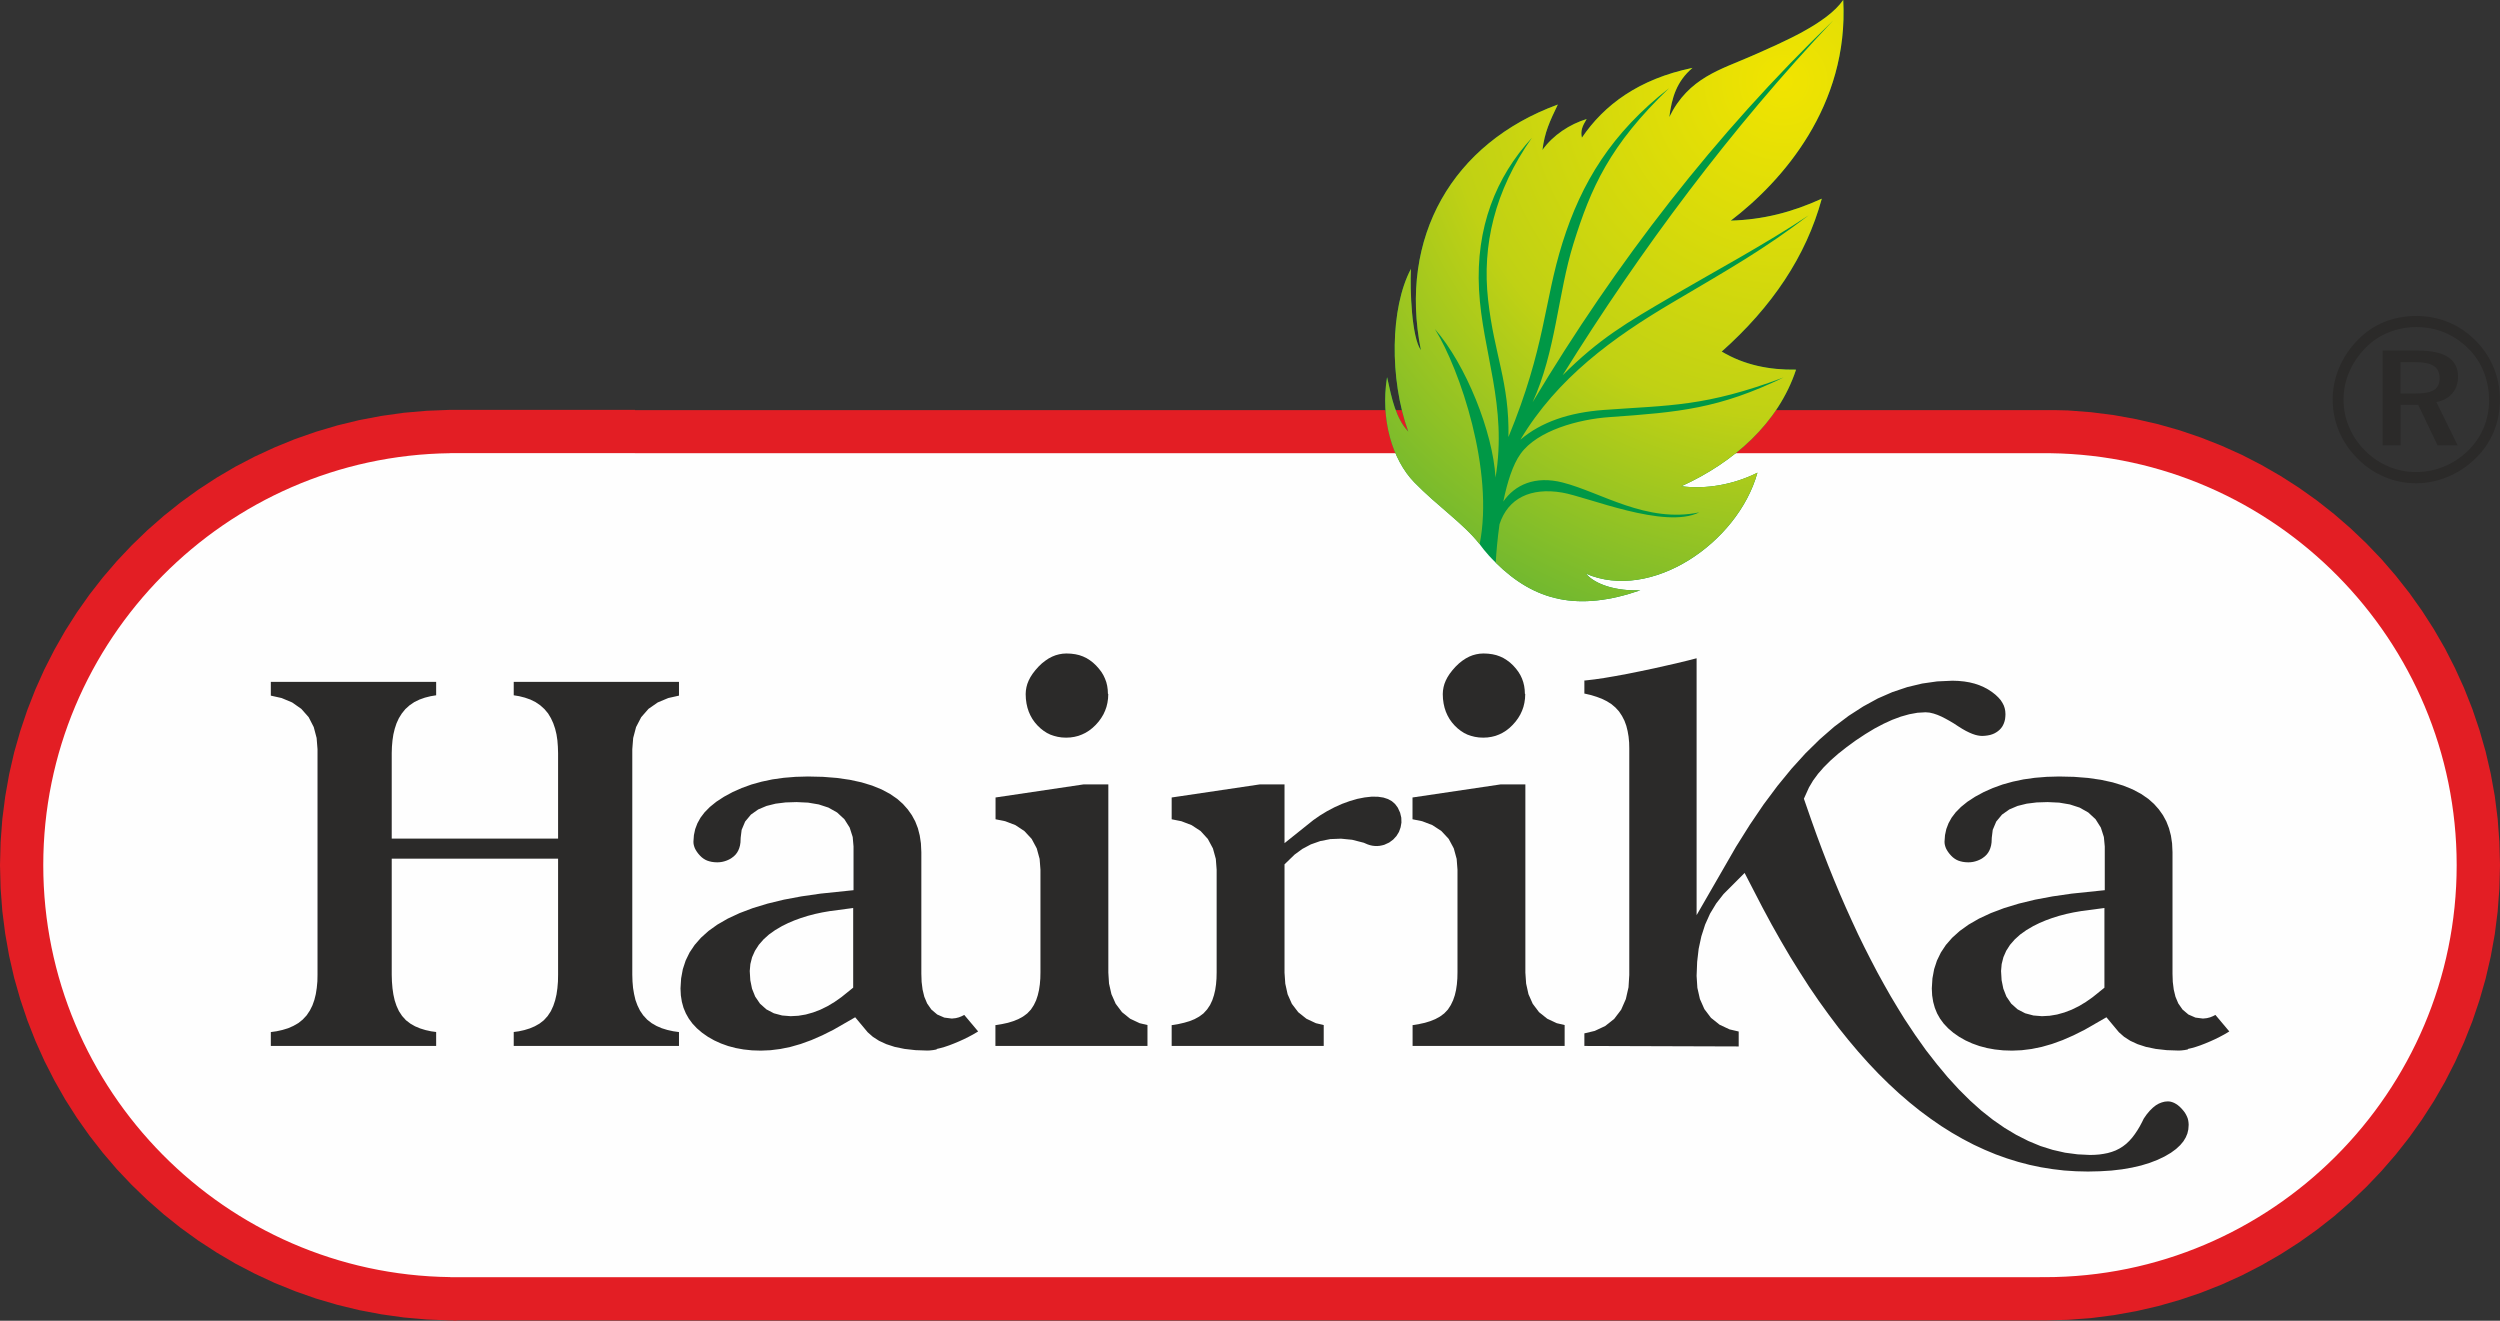 <?xml version="1.0" encoding="UTF-8"?> <svg xmlns="http://www.w3.org/2000/svg" xmlns:xlink="http://www.w3.org/1999/xlink" xmlns:xodm="http://www.corel.com/coreldraw/odm/2003" xml:space="preserve" width="37.16mm" height="19.631mm" version="1.1" style="shape-rendering:geometricPrecision; text-rendering:geometricPrecision; image-rendering:optimizeQuality; fill-rule:evenodd; clip-rule:evenodd" viewBox="0 0 363.52 192.04"><rect x="0" y="0" width="363.52" height="192.04" fill="#333333" stroke="none"/> <defs> <style type="text/css"> .fil1 {fill:#FEFEFE} .fil2 {fill:#2B2A29} .fil5 {fill:#2B2A29} .fil0 {fill:#E31E24} .fil3 {fill:#009846} .fil4 {fill:url(#id0)} </style> <radialGradient id="id0" gradientUnits="userSpaceOnUse" gradientTransform="matrix(2.183 -0 -0 2.183 -307 -13)" cx="259.42" cy="11.37" r="43.71" fx="259.42" fy="11.37"> <stop offset="0" style="stop-opacity:1; stop-color:#F1E400"></stop> <stop offset="0.51" style="stop-opacity:1; stop-color:#C0D114"></stop> <stop offset="1" style="stop-opacity:1; stop-color:#54AF3A"></stop> </radialGradient> </defs> <g id="Layer_x0020_1">  <g id="_2833705564400"> <polygon class="fil0" points="299.05,59.64 300.71,59.68 304.07,59.94 307.38,60.36 310.63,60.95 313.84,61.69 316.97,62.58 320.05,63.63 323.06,64.82 325.99,66.14 328.84,67.61 331.62,69.21 334.3,70.93 336.9,72.78 339.4,74.75 341.8,76.83 344.1,79.02 346.29,81.31 348.37,83.72 350.34,86.22 352.18,88.81 353.91,91.5 355.51,94.27 356.97,97.13 358.3,100.06 359.49,103.06 360.53,106.14 361.43,109.28 362.17,112.48 362.76,115.74 363.18,119.05 363.43,122.4 363.52,125.8 363.43,129.19 363.18,132.54 362.76,135.85 362.17,139.11 361.43,142.31 360.53,145.45 359.49,148.53 358.3,151.53 356.97,154.46 355.51,157.32 353.91,160.09 352.18,162.78 350.34,165.37 348.37,167.87 346.29,170.27 344.1,172.57 341.8,174.76 339.4,176.85 336.9,178.81 334.3,180.66 331.62,182.38 328.84,183.98 325.99,185.45 323.06,186.78 320.05,187.97 316.98,189.01 313.84,189.91 310.63,190.65 307.38,191.23 304.07,191.66 300.71,191.91 297.32,192 297.15,192 297.03,192 296.94,191.99 296.85,191.99 296.75,192 66.56,192 66.16,192.04 65.8,192 65.34,192 62.02,191.86 58.71,191.57 55.44,191.11 52.22,190.5 49.05,189.73 45.95,188.82 42.91,187.75 39.94,186.55 37.04,185.2 34.22,183.73 31.49,182.12 28.83,180.39 26.27,178.54 23.8,176.57 21.43,174.49 19.16,172.3 16.99,170.01 14.94,167.61 13,165.12 11.18,162.54 9.48,159.87 7.91,157.11 6.46,154.27 5.15,151.35 3.98,148.37 2.95,145.31 2.06,142.19 1.33,139.01 0.76,135.78 0.34,132.5 0.09,129.17 -0,125.8 0.09,122.43 0.34,119.09 0.76,115.81 1.33,112.58 2.06,109.4 2.95,106.28 3.98,103.22 5.15,100.24 6.46,97.32 7.91,94.48 9.48,91.72 11.18,89.05 13,86.47 14.94,83.98 17,81.58 19.16,79.29 21.43,77.1 23.8,75.02 26.27,73.05 28.83,71.2 31.48,69.47 34.22,67.86 37.04,66.39 39.94,65.05 42.91,63.84 45.95,62.78 49.05,61.86 52.22,61.09 55.44,60.48 58.71,60.02 62.03,59.73 65.34,59.6 65.86,59.6 65.87,59.6 66.62,59.6 66.63,59.6 92.32,59.6 92.32,59.64 "></polygon> <path class="fil1" d="M298.11 65.9c32.63,0.43 59.11,27.17 59.11,59.9 0,33 -26.91,59.91 -59.91,59.91 -0.23,0 -0.47,-0.01 -0.7,-0.01 0,0 0,0.01 0,0.01 -90.76,0 -139.58,0 -230.34,0 -0.02,0 -0.05,0 -0.07,0 -0.03,0 -0.05,-0 -0.07,-0 -0.22,0 -0.44,0 -0.66,0 0,-0 0,-0.01 0,-0.01 -32.66,-0.4 -59.18,-27.15 -59.18,-59.9 0,-32.75 26.52,-59.5 59.18,-59.9 0,-0 0,-0.01 0,-0.01 0.22,0 0.43,0 0.65,0 0.03,0 0.05,-0 0.08,-0 0.03,0 0.05,0 0.08,0l26.04 0 0 0.01 204.29 0 1.5 0z"></path> <polygon class="fil2" points="171.37,148.9 172.2,148.71 172.98,148.48 173.7,148.19 174.37,147.82 174.99,147.36 175.52,146.78 175.95,146.14 176.28,145.44 176.52,144.71 176.7,143.95 176.82,143.14 176.89,142.28 176.91,141.39 176.91,126.46 176.79,124.89 176.37,123.37 175.63,121.99 174.58,120.84 173.27,119.98 171.78,119.41 170.37,119.13 170.37,115.96 183.17,114.06 186.78,114.06 186.78,122.6 190.98,119.24 191.93,118.58 192.95,117.96 194.03,117.39 195.14,116.89 196.27,116.48 197.37,116.16 198.44,115.95 199.45,115.84 200.36,115.85 201.16,115.97 201.83,116.19 202.39,116.5 202.85,116.9 203.25,117.44 203.59,118.18 203.76,118.9 203.78,119.61 203.66,120.3 203.42,120.97 203.05,121.57 202.58,122.08 202,122.51 201.28,122.84 200.97,122.92 200.61,122.99 200.25,123.02 199.9,123.01 199.55,122.97 199.2,122.89 198.86,122.78 198.3,122.54 196.62,122.11 194.99,121.95 193.44,122.01 191.97,122.3 190.61,122.78 189.37,123.44 188.26,124.25 186.78,125.68 186.78,141.44 186.89,143.03 187.23,144.57 187.85,145.97 188.77,147.18 189.96,148.13 191.34,148.78 192.48,149.05 192.48,152.09 170.37,152.09 170.37,149.06 170.48,149.05 "></polygon> <polygon class="fil2" points="57.07,143.7 57.2,144.6 57.39,145.46 57.66,146.27 58.01,147.03 58.47,147.73 59.03,148.35 59.67,148.84 60.35,149.23 61.09,149.54 61.87,149.78 62.69,149.96 63.42,150.06 63.42,152.09 39.38,152.09 39.38,150.07 40.23,149.95 41.08,149.76 41.9,149.51 42.65,149.18 43.37,148.77 44.01,148.26 44.58,147.65 45.05,146.95 45.43,146.19 45.71,145.4 45.92,144.55 46.06,143.65 46.15,142.7 46.17,141.73 46.17,108.95 46.04,107.31 45.62,105.72 44.88,104.28 43.81,103.07 42.48,102.14 40.95,101.5 39.38,101.15 39.38,99.15 63.42,99.15 63.42,101.1 62.63,101.23 61.79,101.44 61,101.72 60.24,102.09 59.55,102.56 58.94,103.11 58.43,103.74 58,104.43 57.66,105.17 57.4,105.96 57.2,106.79 57.07,107.66 56.99,108.57 56.96,109.5 56.96,121.94 81.15,121.94 81.15,109.51 81.12,108.57 81.05,107.66 80.92,106.79 80.72,105.96 80.45,105.17 80.11,104.43 79.69,103.73 79.17,103.11 78.56,102.56 77.87,102.09 77.12,101.72 76.32,101.44 75.49,101.23 74.7,101.1 74.7,99.15 98.73,99.15 98.73,101.15 97.17,101.5 95.64,102.14 94.3,103.07 93.24,104.28 92.49,105.72 92.07,107.31 91.94,108.95 91.94,141.73 91.97,142.7 92.05,143.65 92.2,144.54 92.4,145.4 92.69,146.19 93.06,146.95 93.53,147.64 94.1,148.26 94.75,148.77 95.46,149.18 96.22,149.51 97.03,149.76 97.89,149.95 98.73,150.07 98.73,152.09 74.7,152.09 74.7,150.06 75.43,149.96 76.25,149.78 77.03,149.54 77.76,149.23 78.45,148.84 79.08,148.35 79.64,147.73 80.1,147.03 80.45,146.27 80.72,145.46 80.92,144.6 81.05,143.69 81.13,142.73 81.15,141.73 81.15,124.86 56.96,124.86 56.96,141.73 56.99,142.73 "></polygon> <path class="fil2" d="M136.19 152.6l-0.5 0.09 -0.44 0.05 -0.39 0.02 -1.75 -0.06 -1.59 -0.18 -1.41 -0.29 -1.23 -0.4 -1.06 -0.49 -0.9 -0.58 -0.75 -0.66 -1.82 -2.18 -3.17 1.82 -1.62 0.81 -1.58 0.69 -1.54 0.56 -1.5 0.43 -1.47 0.3 -1.43 0.18 -1.4 0.06 -1.29 -0.04 -1.23 -0.13 -1.16 -0.21 -1.09 -0.29 -1.03 -0.37 -0.97 -0.44 -0.92 -0.52 -0.86 -0.6 -0.76 -0.65 -0.64 -0.68 -0.53 -0.72 -0.43 -0.76 -0.34 -0.81 -0.24 -0.87 -0.15 -0.94 -0.05 -1.01 0.09 -1.46 0.25 -1.35 0.41 -1.25 0.57 -1.17 0.74 -1.1 0.91 -1.04 1.1 -0.99 1.3 -0.93 1.51 -0.87 1.72 -0.8 1.93 -0.73 2.14 -0.65 2.35 -0.57 2.56 -0.48 2.77 -0.4 4.81 -0.5 0 -6.35 -0.12 -1.38 -0.44 -1.37 -0.77 -1.22 -1.06 -0.98 -1.26 -0.71 -1.41 -0.46 -1.54 -0.26 -1.68 -0.08 -1.6 0.05 -1.45 0.18 -1.32 0.33 -1.21 0.51 -1.06 0.75 -0.84 1.01 -0.51 1.21 -0.14 1.14 -0.03 0.68 -0.07 0.45 -0.11 0.39 -0.14 0.34 -0.17 0.3 -0.21 0.28 -0.26 0.26 -0.33 0.25 -0.22 0.14 -0.26 0.13 -0.26 0.11 -0.27 0.09 -0.26 0.07 -0.27 0.05 -0.28 0.03 -0.28 0.01 -0.42 -0.02 -0.38 -0.05 -0.34 -0.08 -0.31 -0.1 -0.28 -0.13 -0.26 -0.16 -0.25 -0.19 -0.25 -0.24 -0.24 -0.27 -0.21 -0.28 -0.17 -0.27 -0.13 -0.25 -0.09 -0.24 -0.07 -0.25 -0.04 -0.24 -0.01 -0.23 0.07 -0.96 0.19 -0.88 0.32 -0.84 0.45 -0.81 0.6 -0.79 0.76 -0.77 0.94 -0.76 1.12 -0.73 1.26 -0.68 1.33 -0.59 1.41 -0.51 1.48 -0.41 1.56 -0.33 1.64 -0.23 1.72 -0.14 1.8 -0.05 2.19 0.05 2.03 0.16 1.87 0.27 1.7 0.37 1.54 0.47 1.38 0.56 1.22 0.65 1.06 0.73 0.82 0.73 0.71 0.8 0.6 0.85 0.49 0.91 0.38 0.98 0.27 1.06 0.17 1.14 0.06 1.28 0 17.67 0.04 1.18 0.14 1.12 0.25 1.04 0.41 0.98 0.62 0.89 0.85 0.72 1.03 0.45 1.09 0.14 0.57 -0.06 0.47 -0.12 0.42 -0.17 0.35 -0.18 2.02 2.4 -0.19 0.12 -0.56 0.33 -0.62 0.33 -0.68 0.34 -0.73 0.33 -0.74 0.31 -0.7 0.27 -0.65 0.22 -0.6 0.17 -0.55 0.13zm-12.13 -9.01l0 -11.56 -3.39 0.45 -1.1 0.19 -1.07 0.23 -1.03 0.27 -0.99 0.31 -0.96 0.35 -0.92 0.39 -0.89 0.44 -0.99 0.58 -0.9 0.64 -0.79 0.71 -0.69 0.79 -0.56 0.87 -0.42 0.94 -0.25 0.99 -0.09 1.01 0.08 1.34 0.25 1.23 0.46 1.15 0.7 1.03 0.93 0.83 1.09 0.57 1.2 0.32 1.24 0.1 1.11 -0.06 1.08 -0.18 1.07 -0.3 1.05 -0.4 1.04 -0.51 1.02 -0.61 1.01 -0.71 1.7 -1.37z"></path> <path class="fil2" d="M145.74 148.9l0.83 -0.18 0.78 -0.24 0.72 -0.29 0.68 -0.37 0.62 -0.46 0.54 -0.57 0.42 -0.65 0.33 -0.69 0.24 -0.73 0.18 -0.77 0.12 -0.81 0.07 -0.86 0.02 -0.89 0 -14.93 -0.12 -1.57 -0.42 -1.53 -0.74 -1.38 -1.06 -1.14 -1.3 -0.86 -1.49 -0.57 -1.4 -0.28 0 -3.17 12.79 -1.9 3.61 0 0 27.37 0.1 1.59 0.35 1.54 0.62 1.4 0.92 1.22 1.18 0.95 1.38 0.65 1.14 0.27 0 3.04 -22.11 0 0 -3.03 0.11 -0.01 0.89 -0.15zm15.41 -47.99l-0.03 0.66 -0.09 0.62 -0.14 0.59 -0.2 0.56 -0.25 0.54 -0.31 0.52 -0.37 0.51 -0.44 0.5 -0.48 0.45 -0.49 0.38 -0.5 0.31 -0.52 0.25 -0.53 0.2 -0.56 0.14 -0.59 0.09 -0.63 0.03 -0.63 -0.03 -0.59 -0.09 -0.55 -0.14 -0.52 -0.18 -0.49 -0.24 -0.47 -0.3 -0.46 -0.36 -0.44 -0.42 -0.4 -0.46 -0.35 -0.49 -0.29 -0.52 -0.24 -0.54 -0.19 -0.58 -0.14 -0.62 -0.09 -0.67 -0.03 -0.7 0.03 -0.5 0.08 -0.49 0.13 -0.48 0.19 -0.48 0.25 -0.49 0.32 -0.5 0.4 -0.52 0.46 -0.52 0.5 -0.48 0.5 -0.39 0.49 -0.33 0.5 -0.26 0.5 -0.2 0.51 -0.14 0.53 -0.09 0.56 -0.03 0.66 0.03 0.61 0.08 0.57 0.13 0.54 0.19 0.51 0.24 0.48 0.3 0.46 0.35 0.45 0.42 0.42 0.47 0.36 0.47 0.29 0.48 0.23 0.49 0.19 0.51 0.13 0.53 0.08 0.57 0.03 0.6z"></path> <path class="fil2" d="M221.78 100.91l-0.03 0.66 -0.09 0.62 -0.14 0.59 -0.2 0.56 -0.25 0.54 -0.31 0.52 -0.37 0.51 -0.44 0.5 -0.47 0.45 -0.49 0.38 -0.5 0.31 -0.51 0.25 -0.53 0.2 -0.56 0.14 -0.59 0.09 -0.63 0.03 -0.63 -0.03 -0.59 -0.09 -0.55 -0.14 -0.52 -0.18 -0.49 -0.24 -0.47 -0.3 -0.46 -0.36 -0.44 -0.42 -0.4 -0.46 -0.35 -0.49 -0.29 -0.52 -0.24 -0.54 -0.19 -0.58 -0.14 -0.62 -0.09 -0.67 -0.03 -0.7 0.03 -0.5 0.08 -0.49 0.13 -0.48 0.19 -0.48 0.25 -0.49 0.32 -0.5 0.4 -0.52 0.46 -0.52 0.5 -0.48 0.49 -0.39 0.5 -0.33 0.49 -0.26 0.5 -0.2 0.51 -0.14 0.53 -0.09 0.56 -0.03 0.66 0.03 0.61 0.08 0.57 0.13 0.54 0.19 0.51 0.24 0.48 0.3 0.47 0.35 0.45 0.42 0.42 0.47 0.35 0.47 0.29 0.48 0.23 0.49 0.18 0.51 0.13 0.53 0.08 0.57 0.03 0.6zm-15.41 47.99l0.83 -0.18 0.78 -0.24 0.72 -0.29 0.68 -0.37 0.62 -0.46 0.54 -0.57 0.42 -0.65 0.33 -0.69 0.25 -0.73 0.18 -0.77 0.12 -0.81 0.07 -0.86 0.02 -0.89 0 -14.93 -0.12 -1.57 -0.42 -1.53 -0.74 -1.38 -1.06 -1.14 -1.31 -0.86 -1.49 -0.57 -1.4 -0.28 0 -3.17 12.8 -1.9 3.61 0 0 27.37 0.11 1.59 0.34 1.54 0.62 1.4 0.92 1.22 1.19 0.95 1.38 0.65 1.15 0.27 0 3.04 -22.11 0 0 -3.03 0.11 -0.01 0.89 -0.15z"></path> <polygon class="fil2" points="313.72,168.65 312.58,169.09 311.34,169.47 310,169.78 308.55,170.03 307,170.21 305.35,170.31 303.6,170.35 301.87,170.31 300.16,170.2 298.47,170 296.78,169.73 295.12,169.38 293.47,168.95 291.83,168.44 290.21,167.86 288.6,167.19 287,166.45 285.41,165.62 283.84,164.72 282.28,163.74 280.73,162.67 279.19,161.53 277.66,160.3 276.14,158.99 274.64,157.6 273.15,156.13 271.67,154.57 270.21,152.93 268.76,151.21 267.31,149.4 265.89,147.51 264.47,145.54 263.07,143.49 261.69,141.34 260.31,139.12 258.96,136.82 257.61,134.43 256.28,131.96 253.68,126.93 250.61,130.01 249.55,131.37 248.66,132.84 247.94,134.44 247.39,136.15 247,137.96 246.78,139.86 246.7,141.9 246.81,143.63 247.18,145.26 247.83,146.73 248.79,148 250.04,149 251.49,149.68 252.82,149.99 252.82,152.16 230.38,152.09 230.38,150.26 231.89,149.9 233.41,149.19 234.72,148.15 235.73,146.82 236.41,145.27 236.8,143.56 236.91,141.77 236.91,108.83 236.89,107.98 236.81,107.12 236.67,106.31 236.48,105.54 236.21,104.8 235.85,104.1 235.42,103.45 234.9,102.88 234.31,102.38 233.64,101.96 232.93,101.61 232.16,101.32 231.35,101.07 230.49,100.87 230.38,100.85 230.38,98.95 230.55,98.94 231.84,98.79 233.28,98.58 234.86,98.31 236.6,97.99 238.48,97.61 240.52,97.18 242.34,96.77 243.95,96.4 245.36,96.06 246.57,95.75 246.7,95.72 246.7,133.07 252.44,123.11 254.43,119.94 256.43,116.99 258.46,114.27 260.5,111.78 262.55,109.52 264.63,107.48 266.71,105.67 268.82,104.08 270.93,102.72 273.05,101.56 275.18,100.63 277.33,99.91 279.5,99.39 281.68,99.08 283.91,98.98 284.77,99.01 285.6,99.09 286.38,99.22 287.11,99.4 287.8,99.63 288.45,99.91 289.07,100.24 289.65,100.62 290.16,101.02 290.58,101.42 290.92,101.81 291.17,102.2 291.37,102.59 291.5,102.98 291.58,103.39 291.61,103.86 291.59,104.23 291.55,104.59 291.47,104.91 291.37,105.2 291.25,105.46 291.11,105.7 290.94,105.92 290.73,106.14 290.5,106.33 290.25,106.5 289.98,106.65 289.69,106.77 289.37,106.87 289.01,106.94 288.62,106.99 288.2,107.01 287.91,106.99 287.58,106.94 287.21,106.85 286.8,106.71 286.35,106.52 285.86,106.28 285.33,105.98 284.74,105.61 284.1,105.19 283.46,104.81 282.86,104.48 282.29,104.19 281.73,103.95 281.17,103.76 280.59,103.62 279.99,103.57 278.81,103.64 277.61,103.86 276.4,104.2 275.16,104.66 273.89,105.24 272.58,105.93 271.24,106.74 269.85,107.66 268.51,108.64 267.29,109.6 266.2,110.56 265.22,111.53 264.37,112.5 263.64,113.49 263.04,114.5 262.3,116.14 263.35,119.16 264.15,121.4 264.97,123.6 265.8,125.75 266.65,127.86 267.51,129.92 268.39,131.94 269.28,133.91 270.18,135.85 271.1,137.73 272.04,139.58 272.98,141.38 273.95,143.14 274.92,144.85 275.92,146.52 276.93,148.16 278.48,150.49 280.04,152.69 281.63,154.73 283.22,156.64 284.83,158.4 286.46,160.02 288.11,161.5 289.78,162.82 291.48,164 293.2,165.03 294.94,165.91 296.7,166.64 298.48,167.2 300.28,167.61 302.1,167.85 303.91,167.94 304.61,167.92 305.26,167.87 305.88,167.78 306.49,167.66 307.08,167.49 307.64,167.28 308.18,167.01 308.69,166.69 309.17,166.32 309.62,165.89 310.03,165.43 310.41,164.93 310.78,164.38 311.13,163.8 311.47,163.16 311.71,162.67 312.13,162.06 312.59,161.51 313.05,161.06 313.48,160.72 313.91,160.47 314.34,160.3 314.76,160.19 315.2,160.15 315.42,160.16 315.66,160.2 315.89,160.27 316.14,160.37 316.39,160.51 316.65,160.68 316.93,160.91 317.21,161.19 317.48,161.5 317.7,161.79 317.87,162.08 318.01,162.37 318.12,162.65 318.19,162.95 318.23,163.25 318.25,163.55 318.2,164.23 318.06,164.83 317.82,165.4 317.48,165.96 317.02,166.51 316.42,167.07 315.67,167.62 314.75,168.16 "></polygon> <path class="fil2" d="M318.13 152.6l-0.5 0.09 -0.44 0.05 -0.39 0.02 -1.75 -0.06 -1.59 -0.18 -1.41 -0.29 -1.23 -0.4 -1.06 -0.49 -0.9 -0.58 -0.75 -0.66 -1.82 -2.18 -3.17 1.82 -1.62 0.81 -1.58 0.69 -1.54 0.56 -1.5 0.43 -1.47 0.3 -1.43 0.18 -1.4 0.06 -1.29 -0.04 -1.23 -0.13 -1.16 -0.21 -1.09 -0.29 -1.03 -0.37 -0.97 -0.44 -0.92 -0.52 -0.86 -0.6 -0.76 -0.65 -0.64 -0.68 -0.53 -0.72 -0.43 -0.76 -0.33 -0.81 -0.24 -0.87 -0.15 -0.94 -0.05 -1.01 0.09 -1.46 0.25 -1.35 0.41 -1.25 0.57 -1.17 0.73 -1.1 0.91 -1.04 1.1 -0.99 1.3 -0.93 1.51 -0.87 1.72 -0.8 1.93 -0.73 2.14 -0.65 2.35 -0.57 2.56 -0.48 2.77 -0.4 4.81 -0.5 0 -6.35 -0.13 -1.38 -0.44 -1.37 -0.77 -1.22 -1.06 -0.98 -1.26 -0.71 -1.42 -0.46 -1.54 -0.26 -1.68 -0.08 -1.6 0.05 -1.45 0.18 -1.33 0.33 -1.2 0.51 -1.06 0.75 -0.84 1.01 -0.51 1.21 -0.14 1.14 -0.03 0.68 -0.07 0.45 -0.11 0.39 -0.14 0.34 -0.17 0.3 -0.21 0.28 -0.26 0.26 -0.33 0.25 -0.22 0.14 -0.26 0.13 -0.26 0.11 -0.27 0.09 -0.26 0.07 -0.27 0.05 -0.28 0.03 -0.28 0.01 -0.42 -0.02 -0.38 -0.05 -0.34 -0.08 -0.31 -0.1 -0.28 -0.13 -0.26 -0.16 -0.25 -0.19 -0.25 -0.24 -0.24 -0.27 -0.21 -0.28 -0.17 -0.27 -0.13 -0.25 -0.09 -0.24 -0.07 -0.25 -0.04 -0.24 -0.01 -0.23 0.07 -0.96 0.19 -0.88 0.32 -0.84 0.45 -0.81 0.6 -0.79 0.76 -0.77 0.94 -0.76 1.12 -0.73 1.26 -0.68 1.33 -0.59 1.41 -0.51 1.48 -0.41 1.56 -0.33 1.64 -0.23 1.72 -0.14 1.8 -0.05 2.19 0.05 2.03 0.16 1.87 0.27 1.7 0.37 1.54 0.47 1.38 0.56 1.22 0.65 1.06 0.73 0.82 0.73 0.71 0.8 0.6 0.85 0.49 0.91 0.38 0.98 0.28 1.06 0.17 1.14 0.06 1.28 0 17.67 0.04 1.18 0.14 1.12 0.25 1.04 0.41 0.98 0.62 0.89 0.85 0.72 1.03 0.45 1.09 0.14 0.57 -0.06 0.47 -0.12 0.42 -0.17 0.35 -0.18 2.02 2.4 -0.19 0.12 -0.56 0.33 -0.62 0.33 -0.68 0.34 -0.73 0.33 -0.74 0.31 -0.7 0.27 -0.65 0.22 -0.6 0.17 -0.55 0.13zm-12.13 -9.01l0 -11.56 -3.39 0.45 -1.1 0.19 -1.07 0.23 -1.03 0.27 -0.99 0.31 -0.96 0.35 -0.92 0.39 -0.89 0.44 -0.99 0.58 -0.9 0.64 -0.79 0.71 -0.69 0.79 -0.56 0.87 -0.41 0.94 -0.25 0.99 -0.09 1.01 0.08 1.34 0.25 1.23 0.45 1.15 0.7 1.03 0.93 0.83 1.1 0.57 1.2 0.32 1.24 0.1 1.11 -0.06 1.08 -0.18 1.07 -0.3 1.05 -0.4 1.04 -0.51 1.02 -0.61 1.01 -0.71 1.7 -1.37z"></path> <path class="fil3" d="M201.7 54.88c0.69,3.17 1.26,5.94 3.08,7.89 -2.76,-7.7 -2.63,-18 0.38,-23.67 -0.15,3.13 0.11,9.97 1.45,11.82 -3.28,-16.45 4.6,-30.12 19.91,-35.72 -1.18,2.46 -1.91,4.01 -2.24,6.61 1.54,-2.18 4,-3.76 6.43,-4.5 -0.64,1.06 -0.91,1.72 -0.69,2.71 3.2,-4.73 8.25,-8.53 16.08,-10.15 -2.33,1.99 -3.01,4.36 -3.37,7.15 2.8,-5.75 7.55,-6.92 12.02,-8.9 4.36,-1.93 10.91,-4.68 13.27,-8.13 0.84,15.39 -8.88,26.39 -16.35,32.09 4.68,-0.14 8.87,-1.2 13.24,-3.19 -2.29,8.41 -7.26,15.74 -14.56,22.23 3.24,1.94 6.88,2.69 10.81,2.63 -2.58,7.79 -9.05,13.48 -16.67,16.95 3.54,0.48 7.6,-0.23 11.06,-1.97 -2.86,10.25 -15.49,18.8 -24.95,14.68 1.39,1.63 4.5,2.56 7.92,2.42 -9.06,3.13 -15.36,1.58 -21.02,-4.01 -1.51,-1.45 -2.35,-2.71 -2.35,-2.71 -2.36,-3.01 -6.09,-5.49 -9.5,-8.99 -3.21,-3.29 -4.93,-9.23 -3.97,-15.24z"></path> <path class="fil4" d="M201.7 54.88c0.69,3.17 1.26,5.94 3.08,7.89 -2.77,-7.7 -2.63,-18 0.38,-23.67 -0.15,3.13 0.11,9.97 1.45,11.82 -3.28,-16.45 4.6,-30.12 19.91,-35.72 -1.18,2.46 -1.91,4.01 -2.24,6.61 1.54,-2.17 4,-3.76 6.43,-4.5 -0.64,1.06 -0.91,1.72 -0.69,2.71 3.2,-4.73 8.25,-8.53 16.08,-10.15 -2.33,1.99 -3.01,4.36 -3.37,7.15 2.8,-5.75 7.55,-6.92 12.02,-8.9 4.36,-1.93 10.91,-4.68 13.27,-8.13 0.84,15.39 -8.88,26.39 -16.35,32.09 4.68,-0.14 8.87,-1.2 13.23,-3.19 -2.29,8.41 -7.26,15.74 -14.55,22.23 3.24,1.94 6.88,2.69 10.81,2.63 -2.58,7.79 -9.05,13.48 -16.67,16.95 3.54,0.48 7.6,-0.23 11.05,-1.97 -2.85,10.25 -15.48,18.8 -24.95,14.68 1.39,1.63 4.5,2.56 7.92,2.42 -9.06,3.13 -15.36,1.58 -21.02,-4.01 0.09,-1.63 0.27,-3.59 0.55,-5.59 1.24,-3.81 4.56,-5.37 9.09,-4.61 3.65,0.61 14.94,5.4 19.96,2.88 -7.67,1.61 -14.28,-2.91 -19.87,-4.34 -3.99,-1.02 -6.94,0.32 -8.63,2.77 0.57,-2.79 1.38,-5.38 2.52,-6.95 2.44,-3.4 8.46,-5.02 12.93,-5.33 10.15,-0.71 15.93,-1.23 25.32,-5.77 -11.46,4.3 -16.54,4.02 -26.16,4.73 -5.04,0.37 -9.09,1.75 -12.12,4.32 5.35,-8.96 13.47,-14.85 22.09,-19.93 8.61,-5.08 13.22,-7.68 19.84,-12.7 -6.29,4.19 -14.18,8.44 -19.89,11.78 -6.65,3.88 -10.52,6.13 -15.9,11.48 11.33,-18.25 24.49,-35.9 39.33,-51.57 0,0 0,0 0,0 -17.2,16.57 -31.5,35.11 -43.7,55.5 3.38,-7.38 3.68,-15.79 5.94,-23.05 2.53,-8.1 5.24,-14.32 13.91,-22.62 -8.35,6.5 -12.76,13.74 -15.5,22.47 -2.74,8.73 -2.44,15.06 -7.86,28.26 0.15,-7.96 -2.07,-11.96 -2.96,-19.96 -0.88,-7.86 0.92,-15.82 6.37,-23.55 -5.25,5.7 -8.17,13.07 -7.69,22.09 0.48,9.02 4.15,16.83 2.4,27.31 -0.39,-6.65 -4.31,-16.44 -8.82,-21.6 3.68,5.91 8.64,20.68 6.51,31.3 -2.35,-3.01 -6.09,-5.49 -9.5,-8.99 -3.21,-3.29 -4.93,-9.23 -3.97,-15.24z"></path> <path class="fil5" d="M351.19 52.66l-2.13 0 0 4.56 2.2 0c1.24,0 2.13,-0.17 2.67,-0.52 0.54,-0.35 0.81,-0.91 0.81,-1.67 0,-0.84 -0.28,-1.44 -0.84,-1.81 -0.56,-0.38 -1.46,-0.56 -2.71,-0.56zm0.46 -1.68c1.91,0 3.35,0.31 4.32,0.94 0.96,0.64 1.45,1.58 1.45,2.83 0,0.98 -0.27,1.79 -0.83,2.44 -0.55,0.65 -1.32,1.08 -2.32,1.27l3.09 6.29 -2.92 0 -2.81 -5.88 -2.56 0 0 5.88 -2.61 0 0 -13.78 5.2 0zm10.28 7.24c0,-1.48 -0.26,-2.85 -0.77,-4.14 -0.51,-1.28 -1.26,-2.42 -2.24,-3.39 -1.02,-1.02 -2.17,-1.8 -3.45,-2.33 -1.28,-0.54 -2.65,-0.8 -4.11,-0.8 -1.43,0 -2.78,0.26 -4.05,0.78 -1.27,0.51 -2.38,1.26 -3.32,2.22 -1.03,1.04 -1.83,2.22 -2.39,3.52 -0.56,1.31 -0.83,2.66 -0.83,4.04 0,1.37 0.26,2.7 0.8,3.96 0.53,1.27 1.3,2.41 2.31,3.42 0.99,1.01 2.13,1.78 3.42,2.33 1.28,0.54 2.61,0.81 3.97,0.81 1.43,0 2.79,-0.26 4.08,-0.79 1.28,-0.52 2.46,-1.29 3.51,-2.3 0.99,-0.97 1.75,-2.08 2.28,-3.34 0.53,-1.26 0.79,-2.59 0.79,-4zm-10.61 -12.28c1.66,0 3.23,0.31 4.72,0.92 1.49,0.62 2.8,1.51 3.96,2.69 1.13,1.14 2,2.45 2.61,3.93 0.6,1.48 0.9,3.01 0.9,4.62 0,1.66 -0.3,3.23 -0.9,4.68 -0.61,1.46 -1.49,2.75 -2.64,3.87 -1.2,1.16 -2.54,2.06 -4.04,2.68 -1.49,0.63 -3.03,0.94 -4.61,0.94 -1.62,0 -3.16,-0.31 -4.63,-0.94 -1.47,-0.62 -2.79,-1.52 -3.95,-2.71 -1.15,-1.17 -2.03,-2.48 -2.64,-3.93 -0.6,-1.46 -0.91,-2.98 -0.91,-4.58 0,-1.61 0.31,-3.16 0.95,-4.66 0.63,-1.5 1.54,-2.85 2.73,-4.05 1.11,-1.14 2.38,-1.99 3.81,-2.58 1.44,-0.58 2.98,-0.87 4.63,-0.87z"></path> </g> </g> </svg> 